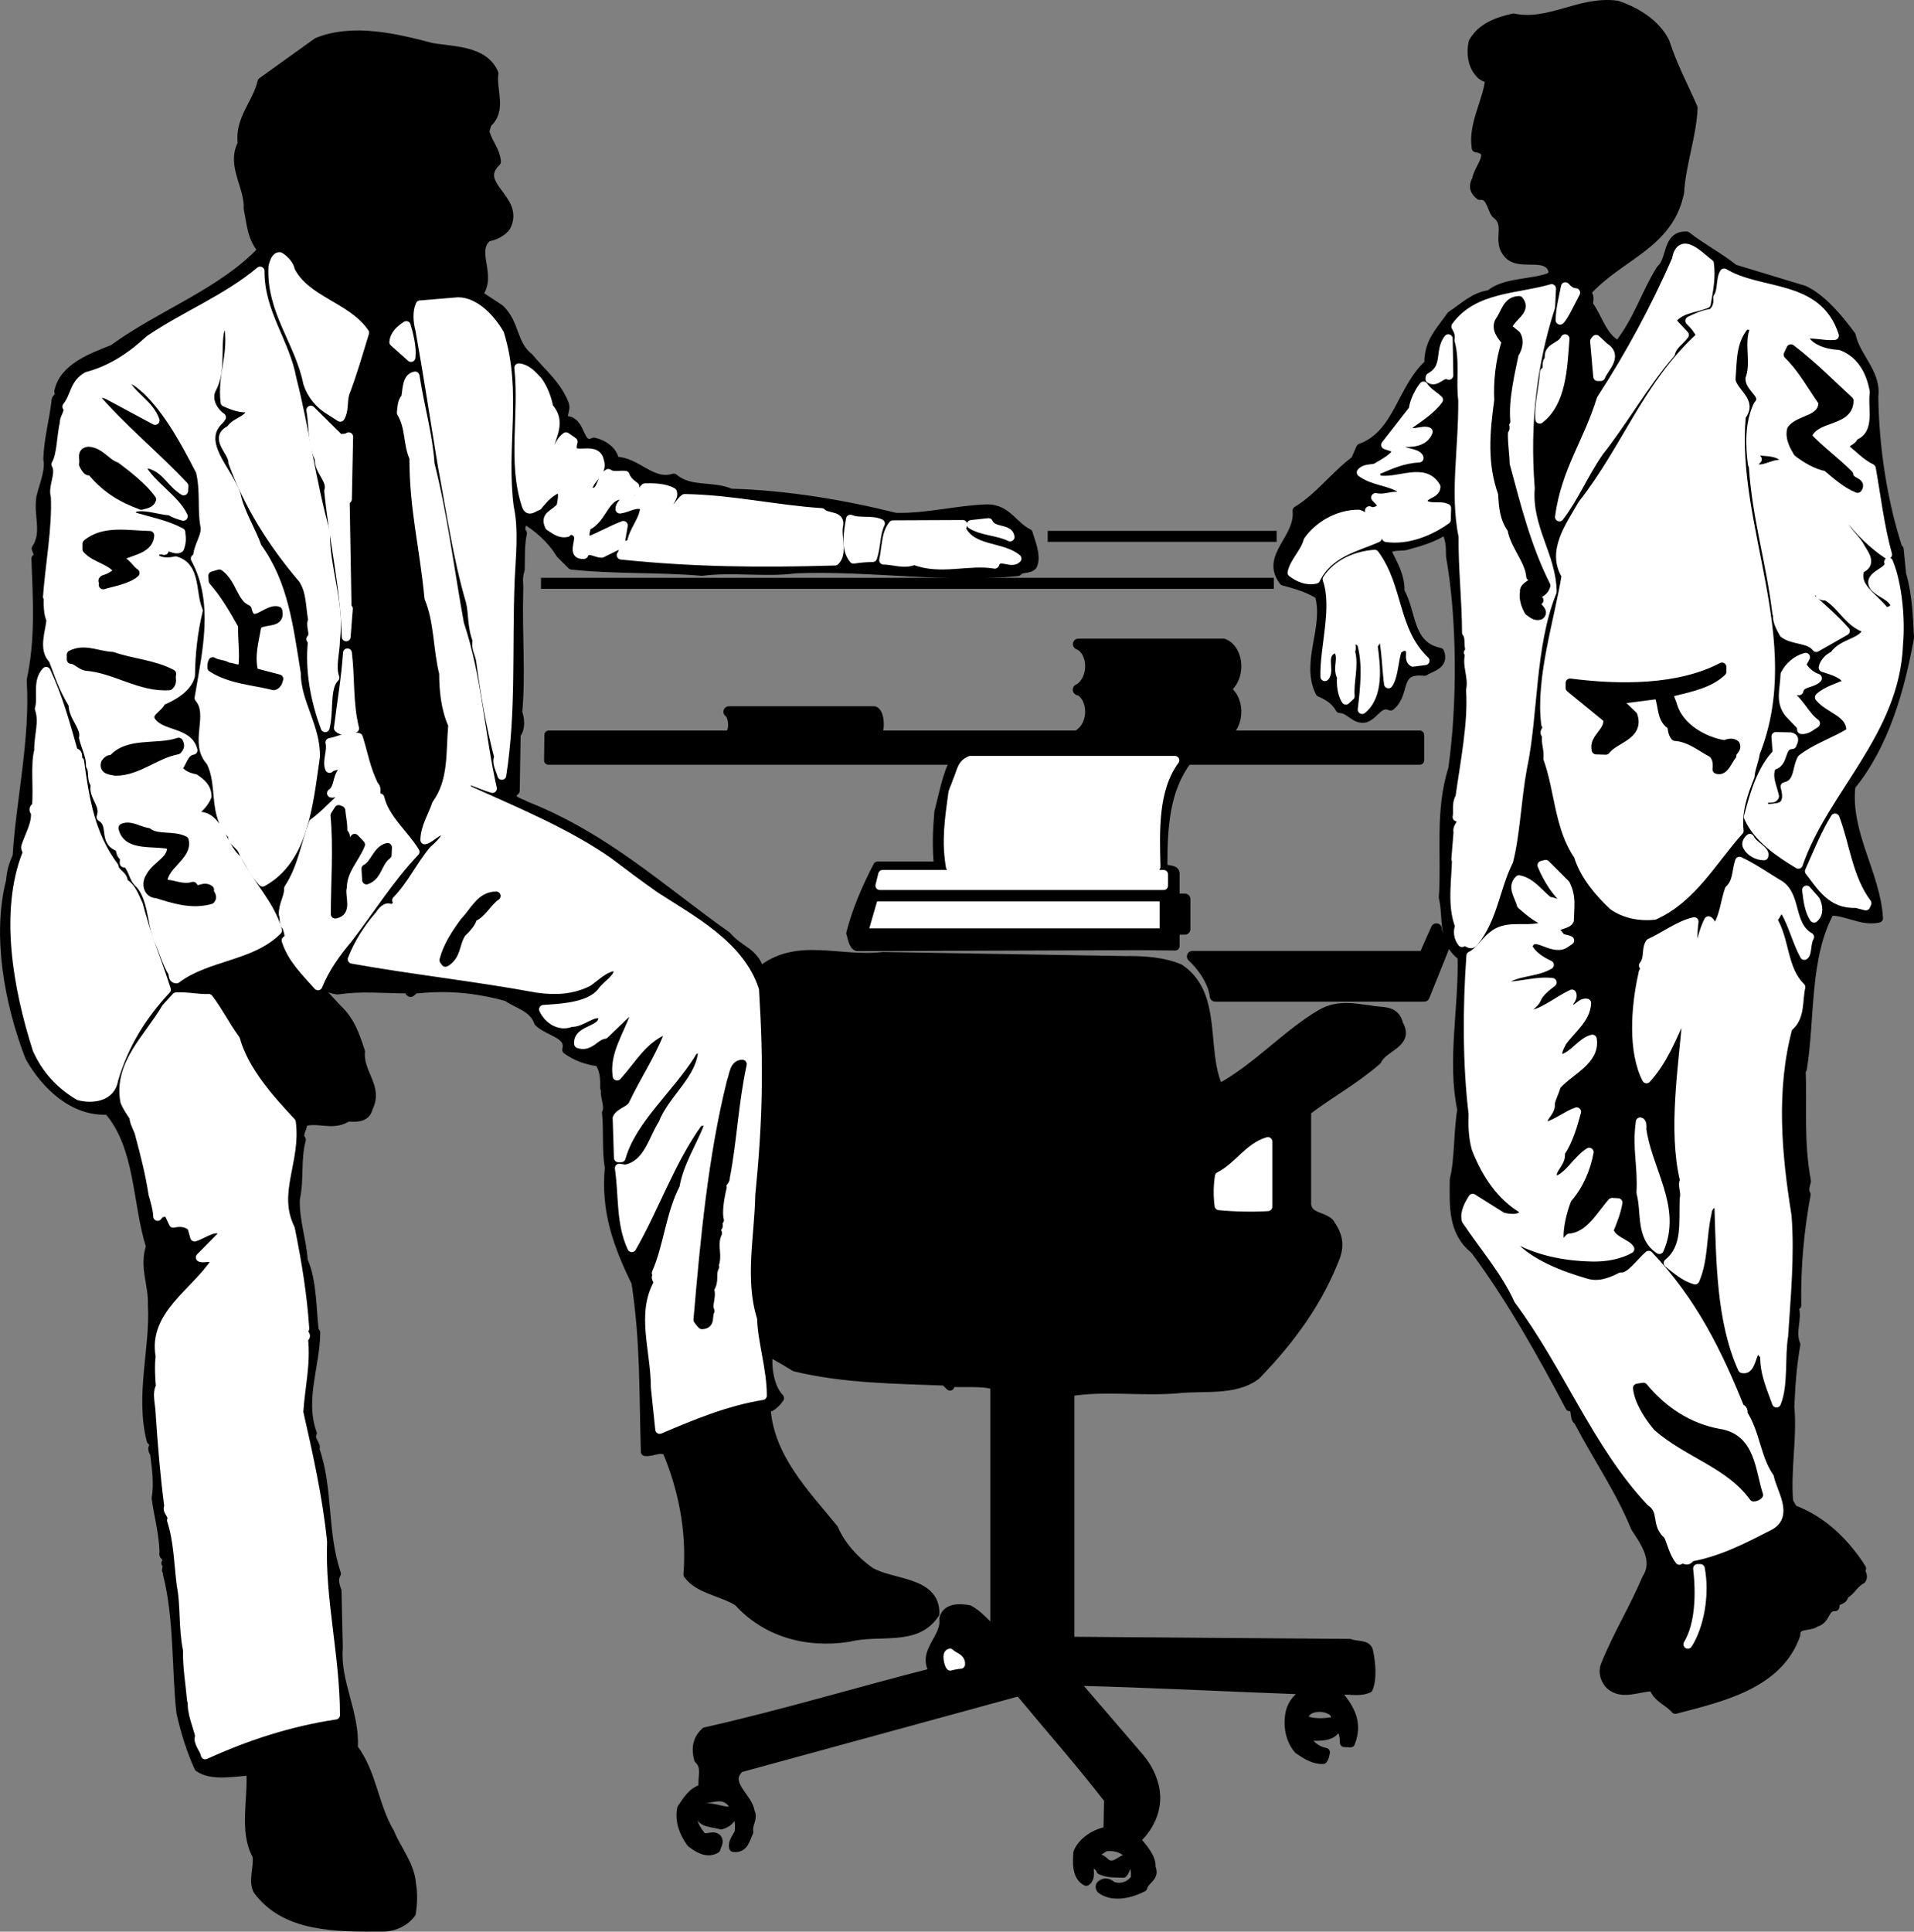 <svg xmlns="http://www.w3.org/2000/svg" xml:space="preserve" width="230.985" height="233.067" fill-rule="evenodd" stroke-linejoin="round" stroke-width="28.222" preserveAspectRatio="xMidYMid" version="1.2" viewBox="0 0 6111.486 6166.562"><rect x="0" y="0" width="6111.486" height="6166.562" fill="#808080" stroke="none"/><defs class="ClipPathGroup"><clipPath id="a" clipPathUnits="userSpaceOnUse"><path d="M0 0h21590v27940H0z"/></clipPath></defs><g class="SlideGroup"><g class="Slide" clip-path="url(#a)" transform="translate(-11378.625 -5058.766)"><g class="Page"><g class="com.sun.star.drawing.ClosedBezierShape"><path fill="none" d="M15458 5072h2020v5446h-2020z" class="BoundingBox"/><path d="M16211 5116c-52 12-103 30-129 78-7 33-3 70 18 95 9 13 21 18 35 20-5 71-55 144-43 222 64 10 8 61 1 101-12 22-7 37 11 51 33-5 37 40 50 58 51 37-2 87 43 132 40 38 131-13 142 59l-12 12c-62 22-145 15-192 55-49 6-83 41-123 67-36 52-73 85-71 154-88 78-98 226-218 269l-17 39c-62 45-118 121-186 161 9 90-104 146-43 225 41 11 79 22 114 44 30 105-46 214 2 311 26 12 47 23 64 52 32 0 47 38 82 30 31-12 44-54 80-38 52-43 11-121 108-111 22-14 64-20 49-61-102-21-88-128-127-194 2-50-23-89-42-128 11-21 39-14 60-18 43-12 87-24 125-49 17 18 18 56 18 83 35 196 37 468 7 679-43 133-21 277-30 410 16 69-6 139 60 188 4 166-34 333-1 490-12 67-8 159-24 222-1 85-6 168 65 224 114 153 215 333 304 502 26 1 10 36 27 45 58 112 135 223 182 340 31 47 73 106 36 163-40 95-93 180-132 277-9 24 0 47 15 63 40 36 94 5 139 6 12 37 47 45 70 72 143-38 328-77 385-238-1-39 43-23 64-40 34-8 26-51 61-50-1-27 27-14 29-38 23-12 32-37 56-49 9-15-7-21 0-35-50-79-121-152-219-189l-14-25c-8-108 13-201 4-302 3-72 7-127 19-199-17-42 7-82-5-118l8-7c-2-125 9-240 30-354-8-14-3-26 1-42-24-131-12-239-17-359h4c26-161 8-358 88-503 53-2 100 34 155 22-8-141-105-271-88-422 108-132 157-309 187-473-3-60-5-136-25-203l-8-80h-3c-50-152-76-328-78-488 10-74-58-126-72-194-37-50-90-116-150-145l-224-68c-49-39-105-68-152-105-65-3-47 77-83 107-51 83-72 162-135 242-50-23-65-89-94-128-3-13 8-30-10-39 106-120 265-151 300-321 5-90 40-183 43-270-34-78-63-129-90-211-30-59-93-97-153-117-119-16-215 65-331 41z"/><path fill="none" stroke="#000" d="M16211 5116c-52 12-103 30-129 78-7 33-3 70 18 95 9 13 21 18 35 20-5 71-55 144-43 222 64 10 8 61 1 101-12 22-7 37 11 51 33-5 37 40 50 58 51 37-2 87 43 132 40 38 131-13 142 59l-12 12c-62 22-145 15-192 55-49 6-83 41-123 67-36 52-73 85-71 154-88 78-98 226-218 269l-17 39c-62 45-118 121-186 161 9 90-104 146-43 225 41 11 79 22 114 44 30 105-46 214 2 311 26 12 47 23 64 52 32 0 47 38 82 30 31-12 44-54 80-38 52-43 11-121 108-111 22-14 64-20 49-61-102-21-88-128-127-194 2-50-23-89-42-128 11-21 39-14 60-18 43-12 87-24 125-49 17 18 18 56 18 83 35 196 37 468 7 679-43 133-21 277-30 410 16 69-6 139 60 188 4 166-34 333-1 490-12 67-8 159-24 222-1 85-6 168 65 224 114 153 215 333 304 502 26 1 10 36 27 45 58 112 135 223 182 340 31 47 73 106 36 163-40 95-93 180-132 277-9 24 0 47 15 63 40 36 94 5 139 6 12 37 47 45 70 72 143-38 328-77 385-238-1-39 43-23 64-40 34-8 26-51 61-50-1-27 27-14 29-38 23-12 32-37 56-49 9-15-7-21 0-35-50-79-121-152-219-189l-14-25c-8-108 13-201 4-302 3-72 7-127 19-199-17-42 7-82-5-118l8-7c-2-125 9-240 30-354-8-14-3-26 1-42-24-131-12-239-17-359h4c26-161 8-358 88-503 53-2 100 34 155 22-8-141-105-271-88-422 108-132 157-309 187-473-3-60-5-136-25-203l-8-80h-3c-50-152-76-328-78-488 10-74-58-126-72-194-37-50-90-116-150-145l-224-68c-49-39-105-68-152-105-65-3-47 77-83 107-51 83-72 162-135 242-50-23-65-89-94-128-3-13 8-30-10-39 106-120 265-151 300-321 5-90 40-183 43-270-34-78-63-129-90-211-30-59-93-97-153-117-119-16-215 65-331 41z"/></g><g class="com.sun.star.drawing.ClosedBezierShape"><path fill="none" d="M11392 5169h4464v6044h-4464z" class="BoundingBox"/><path d="M14795 10298v-796c113-18 218 0 340-9 83-10 187 9 255-44 113-117 198-235 253-377 17-46 4-76-19-110-26-23-68-17-73-58v-298c65-51 152-98 225-162 19-43 105-54 69-115-11-51-57-38-94-47-37-3-98-20-154 13-108 63-206 173-322 236l-8-6c-51-120 1-291-121-374-49-22-116-27-174-26l-774-13c-140 17-276-49-393 48-16-63-67-67-105-113-214-152-386-314-642-416-14-9-68-20-34-48l3-180c16-19 12-51 5-70 11-122 0-233 3-381 2-39-5-39 5-76 1-39-1-79 7-115-12-14 1-31 1-47 45 25 91 65 120 113l36 36c138 15 281 8 416 20 97-13 204 5 299-8 244-9 476 32 709 9 13-15 36-6 48-20 15-32-9-81-14-103-47-22-67-77-129-78-93 2-196 30-295 27-165-41-346-72-526-77-60-26-130-4-182-48-73 22-117-55-189-54-2-32-37-55-66-61-52 24-36-70-91-69-16-16 6-32-4-55-26-62-71-96-112-146-54-42-43-107-93-155l-70-46c49-61-24-136 30-183 23-4 48-16 60-34 46-89-108-132-31-207-3-35-24-55-34-87-7-7 2-23 4-35 50-43 14-107 22-160-32-75-131-71-199-83-114-30-251-63-365-17l-177 127c-15 67-74 121-63 197-37 70 22 136 19 208 10 50 11 92 45 132-129 137-323 204-476 316-68 27-158 59-174 136 19 10-11 16-9 32-9 72-23 114-26 183 8 35-14 88-22 121-10 58 19 115-15 165 3 13 14 22-1 32 5 131 13 258-15 388 12 187-35 391-45 562-11 24-19 49-21 79-45 175-5 391 61 562 51 91 141 177 251 170 102 118 90 293 135 435-22 66 8 118 6 187 8 136-41 287-4 432 22 20-6 19 11 41 6 50 13 96 5 144 6 47 24 113 25 171h3c-12 12 9 16 12 29l-9 7 9 9c-7-1-5 5-7 14 5-2 7 3 10 5l-7 7c36 138 28 311 43 442 14 62 32 120 57 175 44 31 117 13 166 12 7 87-24 192 20 270 5 39-14 79 2 110 89 121 252 119 403 118 36-1 69-18 88-44 5-29 6-64 1-92-4-62-46-109-69-165-53-90-55-188-117-271 7-111-57-209-48-320l-4-181c-6-17-13-38-2-55-45-135-24-271-69-399 9-11-19-29-8-50-39-106 11-220 11-321h-4c-9-69-6-164-36-230-3-60-28-131-25-196 14-67 2-124 19-190-14-18 6-35 5-55 42-17 91 12 136-13v-4c25 0 65 8 73-30 34-67-32-110-25-179-17-51-32-98-74-137l-54-58c15-22 37 1 59-2 70-11 144-3 222-3 8 28 12-5 28 0 99-10 187-2 286 25 36 25 84 33 101 81 33 32 103 37 90 88 29 21 63 34 103 39 17 23 19 53 18 83h4c-8 23 13 57 2 79 6 60-1 119 9 175-13 138 26 246 85 367 29 193 24 343 30 540 26 2 44-15 69-2 50 120 78 253 67 394 34 48 109 55 160 87 86 95 214 136 354 114 99-25 215 16 275-76 2-106-141-93-208-135-48-34-92-82-115-136-95-116-206-229-216-385 19 0 37-23 43-32-33-34-41-99-36-147 26 12 57 31 85 48 157 38 322 39 479 45l16 16v-12c44 3 101-4 143 9v785c-29-22-52-54-83-69-19-3-70-11-80 29 8 64-74 106-31 171-245 62-488 136-730 190-27 24-31 54-22 88 28 26 9 61 15 93-35 9-51 38-69 64-8 41 7 78 30 110 22 17 51 36 80 19 2-10 12-22 4-33-14-13-30 3-49-5-17-23-36-48-27-76-10-23 17-38 36-45 33-5 60-17 86 12 19 27 29 62 23 96-7 14-22 31-17 47 35 4 38-29 49-50-5-25 16-44 4-64-4-46-86-91-33-140l885-242h9c98 118 190 222 283 342l-2 101c-38 6-81 32-96 69-2 33-5 75 27 92 17-12 7-35 11-53 1-28 26-42 49-57 32-5 67 6 84 36-32-4-45 31-76 19-11-6-19-22-35-17-20 16 10 20 13 36 25 11 42 9 72 10 11-12 8-32 26-40 13 17 13 35 13 56-17 25-47 35-75 24-8-8-21-13-31-6-9 3-9 15-1 19 39 26 94 11 131-8 7-26 41-33 26-63 4-30-26-64-48-89 48-44 74-107 59-170-11-43-28-70-54-100l-203-236c247 6 487 19 736 28l6 7c-26 14-44 33-52 63-9 44-1 88 26 120 25 17 49 33 79 32 6-7 6-16 8-23-29-6-53-24-63-52 26 0 81 8 96-23-20-4-2-18-12-23-29 4-60 6-90-6-2-14 9-31 27-36 23-7 51-3 69 13 13 34 34 58 33 96l20 1c27-69-5-115-48-166 37-8 71 7 105-8 13-32 9-79 1-118-4-25-39-17-60-26z"/><path fill="none" stroke="#000" d="M14795 10298v-796c113-18 218 0 340-9 83-10 187 9 255-44 113-117 198-235 253-377 17-46 4-76-19-110-26-23-68-17-73-58v-298c65-51 152-98 225-162 19-43 105-54 69-115-11-51-57-38-94-47-37-3-98-20-154 13-108 63-206 173-322 236l-8-6c-51-120 1-291-121-374-49-22-116-27-174-26l-774-13c-140 17-276-49-393 48-16-63-67-67-105-113-214-152-386-314-642-416-14-9-68-20-34-48l3-180c16-19 12-51 5-70 11-122 0-233 3-381 2-39-5-39 5-76 1-39-1-79 7-115-12-14 1-31 1-47 45 25 91 65 120 113l36 36c138 15 281 8 416 20 97-13 204 5 299-8 244-9 476 32 709 9 13-15 36-6 48-20 15-32-9-81-14-103-47-22-67-77-129-78-93 2-196 30-295 27-165-41-346-72-526-77-60-26-130-4-182-48-73 22-117-55-189-54-2-32-37-55-66-61-52 24-36-70-91-69-16-16 6-32-4-55-26-62-71-96-112-146-54-42-43-107-93-155l-70-46c49-61-24-136 30-183 23-4 48-16 60-34 46-89-108-132-31-207-3-35-24-55-34-87-7-7 2-23 4-35 50-43 14-107 22-160-32-75-131-71-199-83-114-30-251-63-365-17l-177 127c-15 67-74 121-63 197-37 70 22 136 19 208 10 50 11 92 45 132-129 137-323 204-476 316-68 27-158 59-174 136 19 10-11 16-9 32-9 72-23 114-26 183 8 35-14 88-22 121-10 58 19 115-15 165 3 13 14 22-1 32 5 131 13 258-15 388 12 187-35 391-45 562-11 24-19 49-21 79-45 175-5 391 61 562 51 91 141 177 251 170 102 118 90 293 135 435-22 66 8 118 6 187 8 136-41 287-4 432 22 20-6 19 11 41 6 50 13 96 5 144 6 47 24 113 25 171h3c-12 12 9 16 12 29l-9 7 9 9c-7-1-5 5-7 14 5-2 7 3 10 5l-7 7c36 138 28 311 43 442 14 62 32 120 57 175 44 31 117 13 166 12 7 87-24 192 20 270 5 39-14 79 2 110 89 121 252 119 403 118 36-1 69-18 88-44 5-29 6-64 1-92-4-62-46-109-69-165-53-90-55-188-117-271 7-111-57-209-48-320l-4-181c-6-17-13-38-2-55-45-135-24-271-69-399 9-11-19-29-8-50-39-106 11-220 11-321h-4c-9-69-6-164-36-230-3-60-28-131-25-196 14-67 2-124 19-190-14-18 6-35 5-55 42-17 91 12 136-13v-4c25 0 65 8 73-30 34-67-32-110-25-179-17-51-32-98-74-137l-54-58c15-22 37 1 59-2 70-11 144-3 222-3 8 28 12-5 28 0 99-10 187-2 286 25 36 25 84 33 101 81 33 32 103 37 90 88 29 21 63 34 103 39 17 23 19 53 18 83h4c-8 23 13 57 2 79 6 60-1 119 9 175-13 138 26 246 85 367 29 193 24 343 30 540 26 2 44-15 69-2 50 120 78 253 67 394 34 48 109 55 160 87 86 95 214 136 354 114 99-25 215 16 275-76 2-106-141-93-208-135-48-34-92-82-115-136-95-116-206-229-216-385 19 0 37-23 43-32-33-34-41-99-36-147 26 12 57 31 85 48 157 38 322 39 479 45l16 16v-12c44 3 101-4 143 9v785c-29-22-52-54-83-69-19-3-70-11-80 29 8 64-74 106-31 171-245 62-488 136-730 190-27 24-31 54-22 88 28 26 9 61 15 93-35 9-51 38-69 64-8 41 7 78 30 110 22 17 51 36 80 19 2-10 12-22 4-33-14-13-30 3-49-5-17-23-36-48-27-76-10-23 17-38 36-45 33-5 60-17 86 12 19 27 29 62 23 96-7 14-22 31-17 47 35 4 38-29 49-50-5-25 16-44 4-64-4-46-86-91-33-140l885-242h9c98 118 190 222 283 342l-2 101c-38 6-81 32-96 69-2 33-5 75 27 92 17-12 7-35 11-53 1-28 26-42 49-57 32-5 67 6 84 36-32-4-45 31-76 19-11-6-19-22-35-17-20 16 10 20 13 36 25 11 42 9 72 10 11-12 8-32 26-40 13 17 13 35 13 56-17 25-47 35-75 24-8-8-21-13-31-6-9 3-9 15-1 19 39 26 94 11 131-8 7-26 41-33 26-63 4-30-26-64-48-89 48-44 74-107 59-170-11-43-28-70-54-100l-203-236c247 6 487 19 736 28l6 7c-26 14-44 33-52 63-9 44-1 88 26 120 25 17 49 33 79 32 6-7 6-16 8-23-29-6-53-24-63-52 26 0 81 8 96-23-20-4-2-18-12-23-29 4-60 6-90-6-2-14 9-31 27-36 23-7 51-3 69 13 13 34 34 58 33 96l20 1c27-69-5-115-48-166 37-8 71 7 105-8 13-32 9-79 1-118-4-25-39-17-60-26z"/></g><g class="com.sun.star.drawing.ClosedBezierShape"><path fill="none" d="M16357 5850h484v861h-484z" class="BoundingBox"/><path fill="#fff" d="M16731 5888c-66 151-147 302-240 445-43 139-113 228-133 376 50-66 76-134 127-208 75-94 146-220 228-314 6-26 27-37 44-59l-42-45c24-38 73-39 112-54 8-44 16-86 10-129-27-18-92-94-106-12z"/><path fill="none" stroke="#fff" d="M16731 5888c-66 151-147 302-240 445-43 139-113 228-133 376 50-66 76-134 127-208 75-94 146-220 228-314 6-26 27-37 44-59l-42-45c24-38 73-39 112-54 8-44 16-86 10-129-27-18-92-94-106-12z"/></g><g class="com.sun.star.drawing.ClosedBezierShape"><path fill="none" d="M16309 5929h1136v2055h-1136z" class="BoundingBox"/><path fill="#fff" d="M16863 6009c3 15-2 40-20 50-25 3-51 15-69 24 15 14 26 28 36 48-172 156-237 357-379 538-40 70-100 150-52 227-22 139-84 330-65 475 14 18-13 21 3 35-5 21 7 44 4 75 36 100 35 220 97 309 19 64 69 121 112 161 37 25 82 35 131 30 121-54 187-177 271-270-7-62 13-120 35-174 1-23 13-48 17-75 142-358-77-720-45-1075 38-48-25-72-33-115 5-62 1-123 44-174 9-1 30-3 30 13-19 42 5 106-14 157 1 33 56 52 25 85-27 58-25 128-17 188l16-16c-9-4-12-20-5-28 30 6 78-1 95 33l-13 11c-31-3-56 25-90 10 11 163 55 301 75 466h4c-8 17 8 46 18 64 29 23 82 15 104 45l93-53c-33-37-78-77-119-113 5-9 28-24 36-8 5 14 20 6 28 13 46 29 68 86 125 101-9 47-80 42-107 86-16 5-32 24-34 38 30 10 68 19 80 49-30 14-69 24-92 46 33 40 103 48 100 110-48 31-108 49-156 86-18 30-8 79-54 89 8 27 11 64-28 67-14 1-42 11-40-17 2-23 30-5 35-19-8-35-25-65-8-98 42-5 22-66 64-67 2-7 13-21-5-25l-47-1 4 53c-50 51-73 130-92 204 29 68 102 116 160 151 81-237 310-421 320-703 7-76-2-189-32-262 13 32-72 40-46 79 24 25 53 27 68 59-6 14-23 25-37 16-35-45-96-74-76-132 39-15 15-46 2-67-14-30-51-54-59-89l20-11c29 43 81 92 125 121-25-89-36-186-52-275-33-16-58-43-85-65-2-21 26-20 29-38 55-19 29-90 37-140-9-51-33-101-86-121-46-3-99-19-114-62 31-8 66 5 101 2-53-167-237-130-352-200-13 20-5 56-21 79z"/><path fill="none" stroke="#fff" d="M16863 6009c3 15-2 40-20 50-25 3-51 15-69 24 15 14 26 28 36 48-172 156-237 357-379 538-40 70-100 150-52 227-22 139-84 330-65 475 14 18-13 21 3 35-5 21 7 44 4 75 36 100 35 220 97 309 19 64 69 121 112 161 37 25 82 35 131 30 121-54 187-177 271-270-7-62 13-120 35-174 1-23 13-48 17-75 142-358-77-720-45-1075 38-48-25-72-33-115 5-62 1-123 44-174 9-1 30-3 30 13-19 42 5 106-14 157 1 33 56 52 25 85-27 58-25 128-17 188l16-16c-9-4-12-20-5-28 30 6 78-1 95 33l-13 11c-31-3-56 25-90 10 11 163 55 301 75 466h4c-8 17 8 46 18 64 29 23 82 15 104 45l93-53c-33-37-78-77-119-113 5-9 28-24 36-8 5 14 20 6 28 13 46 29 68 86 125 101-9 47-80 42-107 86-16 5-32 24-34 38 30 10 68 19 80 49-30 14-69 24-92 46 33 40 103 48 100 110-48 31-108 49-156 86-18 30-8 79-54 89 8 27 11 64-28 67-14 1-42 11-40-17 2-23 30-5 35-19-8-35-25-65-8-98 42-5 22-66 64-67 2-7 13-21-5-25l-47-1 4 53c-50 51-73 130-92 204 29 68 102 116 160 151 81-237 310-421 320-703 7-76-2-189-32-262 13 32-72 40-46 79 24 25 53 27 68 59-6 14-23 25-37 16-35-45-96-74-76-132 39-15 15-46 2-67-14-30-51-54-59-89l20-11c29 43 81 92 125 121-25-89-36-186-52-275-33-16-58-43-85-65-2-21 26-20 29-38 55-19 29-90 37-140-9-51-33-101-86-121-46-3-99-19-114-62 31-8 66 5 101 2-53-167-237-130-352-200-13 20-5 56-21 79z"/></g><g class="com.sun.star.drawing.ClosedBezierShape"><path fill="none" d="M12249 5877h296v516h-296z" class="BoundingBox"/><path fill="#fff" d="M12250 5909c-8 142 85 242 111 373 12 37 38 69 73 89l31 20c14-23 7-47 15-76 24-62 43-129 63-194-58-85-188-102-237-199-1-14-17-34-34-44-14-1-18 19-22 31z"/><path fill="none" stroke="#fff" d="M12250 5909c-8 142 85 242 111 373 12 37 38 69 73 89l31 20c14-23 7-47 15-76 24-62 43-129 63-194-58-85-188-102-237-199-1-14-17-34-34-44-14-1-18 19-22 31z"/></g><g class="com.sun.star.drawing.ClosedBezierShape"><path fill="none" d="M16359 5973h53v110h-53z" class="BoundingBox"/><path fill="#fff" d="M16360 6081c12-10 35-60 50-88-14 0-26-11-33-19-7 36-17 73-17 107z"/><path fill="none" stroke="#fff" d="M16360 6081c12-10 35-60 50-88-14 0-26-11-33-19-7 36-17 73-17 107z"/></g><g class="com.sun.star.drawing.ClosedBezierShape"><path fill="none" d="M16023 5979h314v2095h-314z" class="BoundingBox"/><path fill="#fff" d="M16027 6101c10 18 12 25 10 44 18 66 4 131 12 191 1 161-27 296 1 436-1 101 11 207 11 306 12 15 5 36 11 57l-5 7 5 2c-13 38 11 74 2 118 7 106-19 234-34 342-13 21-5 46-9 63 35 10-4 28 3 48l-7 86h2c-1 69-16 148 10 214-7 17-4 38 8 53 15-12 25 16 39-3 61-75 68-174 110-257 22-85 26-199 44-296 37-174 25-391 95-564-1-115-80-204-70-331-17-214 9-404 65-578l3-59c-106 31-236 24-306 121z"/><path fill="none" stroke="#fff" d="M16027 6101c10 18 12 25 10 44 18 66 4 131 12 191 1 161-27 296 1 436-1 101 11 207 11 306 12 15 5 36 11 57l-5 7 5 2c-13 38 11 74 2 118 7 106-19 234-34 342-13 21-5 46-9 63 35 10-4 28 3 48l-7 86h2c-1 69-16 148 10 214-7 17-4 38 8 53 15-12 25 16 39-3 61-75 68-174 110-257 22-85 26-199 44-296 37-174 25-391 95-564-1-115-80-204-70-331-17-214 9-404 65-578l3-59c-106 31-236 24-306 121z"/></g><g class="com.sun.star.drawing.ClosedBezierShape"><path fill="none" d="M11529 5923h926v2263h-926z" class="BoundingBox"/><path fill="#fff" d="M11856 6143c-58 54-123 97-199 117-43 24-38 64-65 97 12 15-10 35-8 51-10 41-9 103-27 133 17 29-12 72-2 102 5 101-18 222-25 321h3c-2 18-1 57 8 73-2 37-27 94 7 127 20 51 30 88 64 144-2 37 41 73 33 106 7 29 24 62 22 89 12 18 1 44 16 60-11 37 33 63 18 104 42 25 4 77 57 96 8 9 4 30 18 28l-1 23 4-3c26 18 22 51 46 70 40 46 37 118 57 173 19 40 27 77 49 112 0 7 0 18 11 18 98-74 239-70 323-155-25-87-90-146-130-228-52-43-58-160-147-133l-9-9c25-8 50-31 61-58-1-30-19-43-39-57-22-4-46-15-55-33 17-19 19-52 49-57-15-62-103-46-134-94-16-27 25-40 33-63 35-14 83-41 93-81 1-73 9-143 25-208-24-54-5-140-73-159-20 5-53 7-69-13 2-11 9-23 22-21 7-9 10 6 12 0-2-1-4-3-2-7 15-12 34 10 50 1 7-19 7-30 4-51-47-25-100-35-151-50-16-8-1-18-6-25 32-17 86 5 123 7 14 9 28 13 42 17-27-57-101-97-135-158 9-10 27-10 39-4 44 18 57 56 97 81l1-16c-96-102-198-183-289-290 12-10 35-6 48 1l149 80c-18-53-76-77-100-129 30-12 56 19 74 33 71 70 122 165 170 258 15 61 5 120 14 172 9 33-24 68-23 107h-7c75 139 37 297 12 445 47 55-19 144 37 203 39 75 4 170 70 235-2 23 26 29 34 54 17 30 36 69 62 96 133-73 147-250 169-400 3-94-61-174-61-266-24-147-39-286-125-404-18-52-56-111-67-167-25-77-131-168-52-240l5-7c-26-18-50-58-30-93 33-63 8-141 30-202-4-9 4-14 9-19 17 7 7 28 15 32 11 88-23 148-13 234 25 11 53 22 79 17 12 39-46 42-61 70-57 27 8 70 7 105 49 135 126 258 224 373 26 41 22 83 31 131-11 16 10 44-6 60l5 7c-10 93 9 191 41 276 14-56-1-129 31-160-13-36 2-81 2-122 15-116-34-228-32-343-45-159-65-325-107-489-21-117-103-212-102-344-106 89-236 140-353 219z"/><path fill="none" stroke="#fff" d="M11856 6143c-58 54-123 97-199 117-43 24-38 64-65 97 12 15-10 35-8 51-10 41-9 103-27 133 17 29-12 72-2 102 5 101-18 222-25 321h3c-2 18-1 57 8 73-2 37-27 94 7 127 20 51 30 88 64 144-2 37 41 73 33 106 7 29 24 62 22 89 12 18 1 44 16 60-11 37 33 63 18 104 42 25 4 77 57 96 8 9 4 30 18 28l-1 23 4-3c26 18 22 51 46 70 40 46 37 118 57 173 19 40 27 77 49 112 0 7 0 18 11 18 98-74 239-70 323-155-25-87-90-146-130-228-52-43-58-160-147-133l-9-9c25-8 50-31 61-58-1-30-19-43-39-57-22-4-46-15-55-33 17-19 19-52 49-57-15-62-103-46-134-94-16-27 25-40 33-63 35-14 83-41 93-81 1-73 9-143 25-208-24-54-5-140-73-159-20 5-53 7-69-13 2-11 9-23 22-21 7-9 10 6 12 0-2-1-4-3-2-7 15-12 34 10 50 1 7-19 7-30 4-51-47-25-100-35-151-50-16-8-1-18-6-25 32-17 86 5 123 7 14 9 28 13 42 17-27-57-101-97-135-158 9-10 27-10 39-4 44 18 57 56 97 81l1-16c-96-102-198-183-289-290 12-10 35-6 48 1l149 80c-18-53-76-77-100-129 30-12 56 19 74 33 71 70 122 165 170 258 15 61 5 120 14 172 9 33-24 68-23 107h-7c75 139 37 297 12 445 47 55-19 144 37 203 39 75 4 170 70 235-2 23 26 29 34 54 17 30 36 69 62 96 133-73 147-250 169-400 3-94-61-174-61-266-24-147-39-286-125-404-18-52-56-111-67-167-25-77-131-168-52-240l5-7c-26-18-50-58-30-93 33-63 8-141 30-202-4-9 4-14 9-19 17 7 7 28 15 32 11 88-23 148-13 234 25 11 53 22 79 17 12 39-46 42-61 70-57 27 8 70 7 105 49 135 126 258 224 373 26 41 22 83 31 131-11 16 10 44-6 60l5 7c-10 93 9 191 41 276 14-56-1-129 31-160-13-36 2-81 2-122 15-116-34-228-32-343-45-159-65-325-107-489-21-117-103-212-102-344-106 89-236 140-353 219z"/></g><g class="com.sun.star.drawing.ClosedBezierShape"><path fill="none" d="M16151 6017h166v1009h-166z" class="BoundingBox"/><path d="M16168 6082c-16 24 4 49 20 67-20 61-27 129-24 188-15 107-22 202 12 296 3 44 4 78 30 115 9 53 56 99 60 151 31 21-25 26-20 50-4 20 4 43 14 61 11 7 20 18 36 13 21-16-32-33-3-48-4-5-11-14-3-21 12-4 21-12 25-26-63-125-95-257-130-386-1-41-8-75-5-110 12-7-4-18 7-28-6-69 13-149 27-216 11-15 18-42 6-60l-28-23c8-35 64-54 37-87-39 1-43 39-61 64z"/><path fill="none" stroke="#000" d="M16168 6082c-16 24 4 49 20 67-20 61-27 129-24 188-15 107-22 202 12 296 3 44 4 78 30 115 9 53 56 99 60 151 31 21-25 26-20 50-4 20 4 43 14 61 11 7 20 18 36 13 21-16-32-33-3-48-4-5-11-14-3-21 12-4 21-12 25-26-63-125-95-257-130-386-1-41-8-75-5-110 12-7-4-18 7-28-6-69 13-149 27-216 11-15 18-42 6-60l-28-23c8-35 64-54 37-87-39 1-43 39-61 64z"/></g><g class="com.sun.star.drawing.ClosedBezierShape"><path fill="none" d="M12712 6021h304v1515h-304z" class="BoundingBox"/><path fill="#fff" d="M12720 6032c-10 22-8 53-1 79 27 151 48 291 72 436 26 138 49 296 89 431 10 39 4 79 22 125-6 25 8 43 11 65 14 104 32 210 58 308-9 17 5 39 10 58 32-206 18-399 27-627 3-67 13-158-3-229-25-194 27-367-31-554-28-48-78-102-133-102z"/><path fill="none" stroke="#fff" d="M12720 6032c-10 22-8 53-1 79 27 151 48 291 72 436 26 138 49 296 89 431 10 39 4 79 22 125-6 25 8 43 11 65 14 104 32 210 58 308-9 17 5 39 10 58 32-206 18-399 27-627 3-67 13-158-3-229-25-194 27-367-31-554-28-48-78-102-133-102z"/></g><g class="com.sun.star.drawing.ClosedBezierShape"><path fill="none" d="M16469 6141h54v122h-54z" class="BoundingBox"/><path fill="#fff" d="M16480 6261h10c9-26 58-65 12-94l-27-25-5 6z"/><path fill="none" stroke="#fff" d="M16480 6261h10c9-26 58-65 12-94l-27-25-5 6z"/></g><g class="com.sun.star.drawing.ClosedBezierShape"><path fill="none" d="M16294 6139h84v260h-84z" class="BoundingBox"/><path fill="#fff" d="M16326 6206c-15 10 0 33-16 40-4 56-18 101-15 151 70-54 74-161 81-257-13 29-58 25-50 66z"/><path fill="none" stroke="#fff" d="M16326 6206c-15 10 0 33-16 40-4 56-18 101-15 151 70-54 74-161 81-257-13 29-58 25-50 66z"/></g><g class="com.sun.star.drawing.ClosedBezierShape"><path fill="none" d="M15943 6139h64v135h-64z" class="BoundingBox"/><path fill="#fff" d="M15945 6263c2 2 0 4-1 5 22 15 38-22 61-11l-2-117c-31 40-1 92-58 123z"/><path fill="none" stroke="#fff" d="M15945 6263c2 2 0 4-1 5 22 15 38-22 61-11l-2-117c-31 40-1 92-58 123z"/></g><g class="com.sun.star.drawing.ClosedBezierShape"><path fill="none" d="M17087 6171h229v449h-229z" class="BoundingBox"/><path d="M17088 6191c43 41 76 101 111 151 1 60-74 53-100 88-7 26 8 53 20 73 27 21 62 41 92 46 31 26 65 56 99 69 16-22-26-18-28-44-39-40-93-79-133-122 23-67 133-42 134-114-60-55-112-109-186-166z"/><path fill="none" stroke="#000" d="M17088 6191c43 41 76 101 111 151 1 60-74 53-100 88-7 26 8 53 20 73 27 21 62 41 92 46 31 26 65 56 99 69 16-22-26-18-28-44-39-40-93-79-133-122 23-67 133-42 134-114-60-55-112-109-186-166z"/></g><g class="com.sun.star.drawing.ClosedBezierShape"><path fill="none" d="M12635 6097h59v105h-59z" class="BoundingBox"/><path fill="#fff" d="m12636 6151 55 49c4-31-6-70-15-102-18 12-38 28-40 53z"/><path fill="none" stroke="#fff" d="m12636 6151 55 49c4-31-6-70-15-102-18 12-38 28-40 53z"/></g><g class="com.sun.star.drawing.ClosedBezierShape"><path fill="none" d="M13034 6232h1026v624h-1026z" class="BoundingBox"/><path fill="#fff" d="M13035 6233c16 150-22 302 24 440 8 23 24 4 37 1 18-23 46-54 75-57 6 19 3 37-1 58-18 26-55 27-37 64 18 11 33 25 56 20 8-10 23-8 30 1 23 16-22 72 24 69 11-26 39-3 57-4l59-29 10-60c-37 14-71 34-109 49-23-9-10-33-8-47 52-19 57-108 122-98 9 19-16 24-16 44 26-3 56-26 79-8-1 44-38 76-43 120-28 0-23 25-32 35 231 24 445 26 683 19 26-24 5-77 11-111 10-38-36-25-54-44-151-10-282-42-437-45-18 11-28 47-52 35-10-18 20-35 13-55-24-14-60-15-88-14-16 14-18 49-48 44-16-13 11-32 16-48-12-9-26-20-31-36-17-2-40 5-54-6-27 12-19 79-66 55 1-38 52-57 38-94-10-59-105 10-84-62l-23-16c-30 21-26 68-58 68-2-57 52-107 3-162-3-19-16-62-37-87-18-19-35-37-59-39z"/><path fill="none" stroke="#fff" d="M13035 6233c16 150-22 302 24 440 8 23 24 4 37 1 18-23 46-54 75-57 6 19 3 37-1 58-18 26-55 27-37 64 18 11 33 25 56 20 8-10 23-8 30 1 23 16-22 72 24 69 11-26 39-3 57-4l59-29 10-60c-37 14-71 34-109 49-23-9-10-33-8-47 52-19 57-108 122-98 9 19-16 24-16 44 26-3 56-26 79-8-1 44-38 76-43 120-28 0-23 25-32 35 231 24 445 26 683 19 26-24 5-77 11-111 10-38-36-25-54-44-151-10-282-42-437-45-18 11-28 47-52 35-10-18 20-35 13-55-24-14-60-15-88-14-16 14-18 49-48 44-16-13 11-32 16-48-12-9-26-20-31-36-17-2-40 5-54-6-27 12-19 79-66 55 1-38 52-57 38-94-10-59-105 10-84-62l-23-16c-30 21-26 68-58 68-2-57 52-107 3-162-3-19-16-62-37-87-18-19-35-37-59-39z"/></g><g class="com.sun.star.drawing.ClosedBezierShape"><path fill="none" d="M15724 6290h276v489h-276z" class="BoundingBox"/><path fill="#fff" d="m15891 6366-88 113 38 13c-3 25-46 46-69 60-16 5-35 1-47 15 40 29 86 26 130 53 11 9-5 16-11 23-25-2-46 10-73 4 7 9 30 25 15 36-9 6-23 13-35 6 29 20 39 55 54 86 67 10 139-19 192-57l1-37c-23-11-55 4-75-16-6-31 40-25 41-52-37-64-116-14-180-22-10-4-17-20-12-29 47-20 85-38 138-41-5-23-86-12-56-50 30 2 72 1 85-34-19-9-65 20-68-17 32-24 76-50 101-85-15-14-36-25-48-44-12 15-30 47-33 75z"/><path fill="none" stroke="#fff" d="m15891 6366-88 113 38 13c-3 25-46 46-69 60-16 5-35 1-47 15 40 29 86 26 130 53 11 9-5 16-11 23-25-2-46 10-73 4 7 9 30 25 15 36-9 6-23 13-35 6 29 20 39 55 54 86 67 10 139-19 192-57l1-37c-23-11-55 4-75-16-6-31 40-25 41-52-37-64-116-14-180-22-10-4-17-20-12-29 47-20 85-38 138-41-5-23-86-12-56-50 30 2 72 1 85-34-19-9-65 20-68-17 32-24 76-50 101-85-15-14-36-25-48-44-12 15-30 47-33 75z"/></g><g class="com.sun.star.drawing.ClosedBezierShape"><path fill="none" d="M12502 6258h1313v3366h-1313z" class="BoundingBox"/><path fill="#fff" d="M12673 6329c-11 12-11 29-13 47 29 50 19 97 40 144 0 165 32 281 48 448 31 73 28 166 47 240 0 50 5 113 29 165-8 90 2 178-52 253-13 39-36 72-37 114 23-5 50-47 73-20-9 16-26 37-45 52-45 54-68 109-118 161 9 10-6 24-16 28-16-13-32 8-38 18-37 42-68 91-88 142 195 35 392 56 592 93 58 8 111 5 161-20 24-16 55-50 92-50 19 32-33 56-49 82-38 46-121 51-185 55 13 29 49 58 88 42 37 1 66-37 99-26 17 55-80 43-75 94 36 13 53-27 83-30l81-78 15 16c-20 61-67 126-56 195 49-54 80-115 151-146 1 5 8 11 12 16-33 81-75 142-112 220-9 20-41 24-51 44l4 127h9c34-121 152-218 223-330 5-14 23-24 37-15-3 92-96 155-127 236-33 51-47 130-119 145l-20-3c13 88 3 174 40 254 75-131 123-276 213-401 15-3 27-7 32 11-26 67-68 131-79 199-44 84-50 186-88 272l7 7c-16 5 0 16-1 25-56 99-9 215-9 333l14 134c106-45 211-89 328-108 0-82-29-170-31-243-40-129-8-270-6-397 24-242 27-413 12-655-47-144-201-224-318-300-50-35-99-72-148-109-134-94-300-162-450-230 0-14-35-20-14-37 27 7 62 24 93 33-39-173-47-352-105-526-31-170-52-344-94-510-7-99-32-177-48-281-30 4-25 56-31 70z"/><path fill="none" stroke="#fff" d="M12673 6329c-11 12-11 29-13 47 29 50 19 97 40 144 0 165 32 281 48 448 31 73 28 166 47 240 0 50 5 113 29 165-8 90 2 178-52 253-13 39-36 72-37 114 23-5 50-47 73-20-9 16-26 37-45 52-45 54-68 109-118 161 9 10-6 24-16 28-16-13-32 8-38 18-37 42-68 91-88 142 195 35 392 56 592 93 58 8 111 5 161-20 24-16 55-50 92-50 19 32-33 56-49 82-38 46-121 51-185 55 13 29 49 58 88 42 37 1 66-37 99-26 17 55-80 43-75 94 36 13 53-27 83-30l81-78 15 16c-20 61-67 126-56 195 49-54 80-115 151-146 1 5 8 11 12 16-33 81-75 142-112 220-9 20-41 24-51 44l4 127h9c34-121 152-218 223-330 5-14 23-24 37-15-3 92-96 155-127 236-33 51-47 130-119 145l-20-3c13 88 3 174 40 254 75-131 123-276 213-401 15-3 27-7 32 11-26 67-68 131-79 199-44 84-50 186-88 272l7 7c-16 5 0 16-1 25-56 99-9 215-9 333l14 134c106-45 211-89 328-108 0-82-29-170-31-243-40-129-8-270-6-397 24-242 27-413 12-655-47-144-201-224-318-300-50-35-99-72-148-109-134-94-300-162-450-230 0-14-35-20-14-37 27 7 62 24 93 33-39-173-47-352-105-526-31-170-52-344-94-510-7-99-32-177-48-281-30 4-25 56-31 70z"/></g><g class="com.sun.star.drawing.ClosedBezierShape"><path fill="none" d="M12370 6367h124v727h-124z" class="BoundingBox"/><path fill="#fff" d="M12398 6523c-3 39 42 68 30 103 16 162 50 293 56 466l7-90h-4l-6-343 7-7 4-199c-7 6-20 4-29 6l-92-91c9 49 3 105 27 155z"/><path fill="none" stroke="#fff" d="M12398 6523c-3 39 42 68 30 103 16 162 50 293 56 466l7-90h-4l-6-343 7-7 4-199c-7 6-20 4-29 6l-92-91c9 49 3 105 27 155z"/></g><g class="com.sun.star.drawing.ClosedBezierShape"><path fill="none" d="M11644 6498h221v176h-221z" class="BoundingBox"/><path d="M11645 6541c3 7 15 30 22 18 47 58 97 89 163 113 13-4 29-5 33-19-25-36-75-76-114-105-32-11-51-47-88-49-25 3-12 24-16 42z"/><path fill="none" stroke="#000" d="M11645 6541c3 7 15 30 22 18 47 58 97 89 163 113 13-4 29-5 33-19-25-36-75-76-114-105-32-11-51-47-88-49-25 3-12 24-16 42z"/></g><g class="com.sun.star.drawing.ClosedBezierShape"><path fill="none" d="M15503 6699h276v213h-276z" class="BoundingBox"/><path fill="#fff" d="M15555 6785c-10 38-44 67-51 102 20 15 47 28 76 21 42-86 130-102 197-132-15-30-23-64-60-76-68 0-129 38-162 85z"/><path fill="none" stroke="#fff" d="M15555 6785c-10 38-44 67-51 102 20 15 47 28 76 21 42-86 130-102 197-132-15-30-23-64-60-76-68 0-129 38-162 85z"/></g><g class="com.sun.star.drawing.ClosedBezierShape"><path fill="none" d="M14085 6715h107v131h-107z" class="BoundingBox"/><path fill="#fff" d="M14094 6716c-8 47-17 95 10 128 19-3 40-5 61-5 13-38 8-73 25-109-28-13-68-2-96-14z"/><path fill="none" stroke="#fff" d="M14094 6716c-8 47-17 95 10 128 19-3 40-5 61-5 13-38 8-73 25-109-28-13-68-2-96-14z"/></g><g class="com.sun.star.drawing.ClosedBezierShape"><path fill="none" d="M14479 6726h127v49h-127z" class="BoundingBox"/><path fill="#fff" d="M14480 6733c35 22 85 21 124 40-4-30-55-14-69-46z"/><path fill="none" stroke="#fff" d="M14480 6733c35 22 85 21 124 40-4-30-55-14-69-46z"/></g><g class="com.sun.star.drawing.ClosedBezierShape"><path fill="none" d="M14199 6732h429v133h-429z" class="BoundingBox"/><path fill="#fff" d="M14230 6734c-24 28-21 75-30 113 31 0 66 15 98 1 84 33 172-2 257 12 11-36 53 2 71-18-49-41-144-25-177-94l4-15z"/><path fill="none" stroke="#fff" d="M14230 6734c-24 28-21 75-30 113 31 0 66 15 98 1 84 33 172-2 257 12 11-36 53 2 71-18-49-41-144-25-177-94l4-15z"/></g><g class="com.sun.star.drawing.ClosedBezierShape"><path fill="none" d="M15608 6827h323v499h-323z" class="BoundingBox"/><path fill="#fff" d="M15616 6908c32 89-10 221-7 311 20-22-19-78 38-91 25 30-2 60 15 92-2 19 0 53 14 74l14-13c-4-46 14-97 1-143 9-14-11-39 18-37l16 9c20 64 11 147 3 214 55-45 45-137 35-206 11-7 13-37 32-28 10 51 11 106 17 152 18-26 17-79 30-111 10-3 16-12 26-8 28 8 3 37 22 50l39-5c-101-96-83-235-161-340-58 4-119 29-152 80z"/><path fill="none" stroke="#fff" d="M15616 6908c32 89-10 221-7 311 20-22-19-78 38-91 25 30-2 60 15 92-2 19 0 53 14 74l14-13c-4-46 14-97 1-143 9-14-11-39 18-37l16 9c20 64 11 147 3 214 55-45 45-137 35-206 11-7 13-37 32-28 10 51 11 106 17 152 18-26 17-79 30-111 10-3 16-12 26-8 28 8 3 37 22 50l39-5c-101-96-83-235-161-340-58 4-119 29-152 80z"/></g><g class="com.sun.star.drawing.ClosedBezierShape"><path fill="none" d="M11655 6763h204v165h-204z" class="BoundingBox"/><path d="M11656 6812c27 30 75 33 102 70-14 12-30 22-48 27-12 7 16 13-2 17 25-8 77-16 102-38-15-9-29-37-56-46 26-25 100-23 103-74-66-1-147-19-201 27z"/><path fill="none" stroke="#000" d="M11656 6812c27 30 75 33 102 70-14 12-30 22-48 27-12 7 16 13-2 17 25-8 77-16 102-38-15-9-29-37-56-46 26-25 100-23 103-74-66-1-147-19-201 27z"/></g><g class="com.sun.star.drawing.ClosedBezierShape"><path fill="none" d="M12054 6890h217v360h-217z" class="BoundingBox"/><path d="M12059 6913c38 43 67 94 94 142-1 44 6 92 1 133-14 14-31 0-48 0-11-9-35-8-48-17-3 5-3 12-3 19 58 38 130 41 198 58 11-3 14-14 16-22l-80-21c-13-56 2-98 10-149 21-23 77-2 67-47-35-11-83 62-98-5-45-20-46-81-89-113l-21 6z"/><path fill="none" stroke="#000" d="M12059 6913c38 43 67 94 94 142-1 44 6 92 1 133-14 14-31 0-48 0-11-9-35-8-48-17-3 5-3 12-3 19 58 38 130 41 198 58 11-3 14-14 16-22l-80-21c-13-56 2-98 10-149 21-23 77-2 67-47-35-11-83 62-98-5-45-20-46-81-89-113l-21 6z"/></g><g class="com.sun.star.drawing.ClosedBezierShape"><path fill="none" d="M17072 7156h112v234h-112z" class="BoundingBox"/><path fill="#fff" d="M17078 7212c-1 47-18 87 14 125l41 43c-4 1-2 5-2 8 18 2 33-13 45-20-32-22-56-77-83-88 5-8 17-18 30-16 5-28 43-22 59-40-21-7-39-23-51-43l13-24c-29 8-53 29-66 55z"/><path fill="none" stroke="#fff" d="M17078 7212c-1 47-18 87 14 125l41 43c-4 1-2 5-2 8 18 2 33-13 45-20-32-22-56-77-83-88 5-8 17-18 30-16 5-28 43-22 59-40-21-7-39-23-51-43l13-24c-29 8-53 29-66 55z"/></g><g class="com.sun.star.drawing.ClosedBezierShape"><path fill="none" d="M13129 7404h2785v679h-2785z" class="BoundingBox"/><path d="m13131 7405-1 81h1297c-24 43-36 108-51 166-5 63-7 111-1 171h-194c-35 67-68 143-86 215 5 14 7 39 21 43l901-3 114 1v-233c-2-16-36-6-39-22 0-121 6-243 78-338h742v-81z"/><path fill="none" stroke="#000" d="m13131 7405-1 81h1297c-24 43-36 108-51 166-5 63-7 111-1 171h-194c-35 67-68 143-86 215 5 14 7 39 21 43l901-3 114 1v-233c-2-16-36-6-39-22 0-121 6-243 78-338h742v-81z"/></g><g class="com.sun.star.drawing.ClosedBezierShape"><path fill="none" d="M16391 7187h533v331h-533z" class="BoundingBox"/><path d="M16392 7239v16l120 98c6 43-47 61-37 100l31 1c27-37 109-46 87-111l-52-50 133-17c16 32 6 82 45 100-4 4 1 27 8 34 47 3 84 35 119 53 15 13 17 32 15 52 24 9 36-32 48-44-1-16 18-19 11-35-10-9-24-4-35 0-65-10-144-54-165-124-4-18-24-43 6-46 53-13 113-26 151-63v-15c-139 73-329 71-485 51z"/><path fill="none" stroke="#000" d="M16392 7239v16l120 98c6 43-47 61-37 100l31 1c27-37 109-46 87-111l-52-50 133-17c16 32 6 82 45 100-4 4 1 27 8 34 47 3 84 35 119 53 15 13 17 32 15 52 24 9 36-32 48-44-1-16 18-19 11-35-10-9-24-4-35 0-65-10-144-54-165-124-4-18-24-43 6-46 53-13 113-26 151-63v-15c-139 73-329 71-485 51z"/></g><g class="com.sun.star.drawing.ClosedBezierShape"><path fill="none" d="M12458 7142h55v251h-55z" class="BoundingBox"/><path fill="#fff" d="M12459 7383c15 14 32 6 52 1-20-80-13-162-23-241-6 86-19 157-29 240z"/><path fill="none" stroke="#fff" d="M12459 7383c15 14 32 6 52 1-20-80-13-162-23-241-6 86-19 157-29 240z"/></g><g class="com.sun.star.drawing.ClosedBezierShape"><path fill="none" d="M11605 7139h324v112h-324z" class="BoundingBox"/><path d="M11606 7149v15c17 1 29 18 47 22 93 7 174 69 266 62 13-12 4-21 8-38-58-31-127-34-189-56-48-2-89-27-132-5z"/><path fill="none" stroke="#000" d="M11606 7149v15c17 1 29 18 47 22 93 7 174 69 266 62 13-12 4-21 8-38-58-31-127-34-189-56-48-2-89-27-132-5z"/></g><g class="com.sun.star.drawing.ClosedBezierShape"><path fill="none" d="M11425 7201h487v1363h-487z" class="BoundingBox"/><path fill="#fff" d="M11504 7321c15 44-3 85-2 134-12 44-2 117-7 178-9 5-11 12-4 18 5 35-19 75-30 109-4 10 7 14 3 24-73 185-30 428 33 625 28 62 70 110 133 148 44 12 104 4 112-52 34-113 89-202 168-287-30-94-64-174-89-271-11-22-21-57-49-71 4-23-27-29-29-51-74-99-93-210-110-336-14-5 4-28-19-28-25-89-50-179-88-259-31 32-11 86-22 119z"/><path fill="none" stroke="#fff" d="M11504 7321c15 44-3 85-2 134-12 44-2 117-7 178-9 5-11 12-4 18 5 35-19 75-30 109-4 10 7 14 3 24-73 185-30 428 33 625 28 62 70 110 133 148 44 12 104 4 112-52 34-113 89-202 168-287-30-94-64-174-89-271-11-22-21-57-49-71 4-23-27-29-29-51-74-99-93-210-110-336-14-5 4-28-19-28-25-89-50-179-88-259-31 32-11 86-22 119z"/></g><g class="com.sun.star.drawing.ClosedBezierShape"><path fill="none" d="M12282 7410h424v798h-424z" class="BoundingBox"/><path fill="#fff" d="M12432 7429c7 27-11 60-1 83 7-7 21-9 32-12 16 7 5 18 7 25-15 14-10 51-33 66 19 4 25-34 44-11-14 0 0 10 0 16-32 24-63 62-102 90-27 75-37 145-79 209 1 27-18 51-17 83 6 11-2 32 11 37 0 9 17 37-2 46 18 57 60 98 102 145 22-55 59-107 95-149 72-94 135-195 215-279-34-56-97-106-112-172-25-7-3-26-19-40-26-52-34-103-50-153-32-8-60 11-91 16z"/><path fill="none" stroke="#fff" d="M12432 7429c7 27-11 60-1 83 7-7 21-9 32-12 16 7 5 18 7 25-15 14-10 51-33 66 19 4 25-34 44-11-14 0 0 10 0 16-32 24-63 62-102 90-27 75-37 145-79 209 1 27-18 51-17 83 6 11-2 32 11 37 0 9 17 37-2 46 18 57 60 98 102 145 22-55 59-107 95-149 72-94 135-195 215-279-34-56-97-106-112-172-25-7-3-26-19-40-26-52-34-103-50-153-32-8-60 11-91 16z"/></g><g class="com.sun.star.drawing.ClosedBezierShape"><path fill="none" d="M14405 7485h727v343h-727z" class="BoundingBox"/><path fill="#fff" d="M14477 7486c-30 13-27 32-43 68-6 19-8 19-13 35-12 89-22 154-8 237h657c-3-115-8-248 60-340z"/><path fill="none" stroke="#fff" d="M14477 7486c-30 13-27 32-43 68-6 19-8 19-13 35-12 89-22 154-8 237h657c-3-115-8-248 60-340z"/></g><g class="com.sun.star.drawing.ClosedBezierShape"><path fill="none" d="M11713 7427h241v96h-241z" class="BoundingBox"/><path d="M11736 7485c-7-6-16 3-21 10-7 24 21 23 33 26 71 0 127-55 197-68 9-10 9-15 4-25-70 24-163-4-213 57z"/><path fill="none" stroke="#000" d="M11736 7485c-7-6-16 3-21 10-7 24 21 23 33 26 71 0 127-55 197-68 9-10 9-15 4-25-70 24-163-4-213 57z"/></g><g class="com.sun.star.drawing.ClosedBezierShape"><path fill="none" d="M17155 7669h187v284h-187z" class="BoundingBox"/><path fill="#fff" d="M17156 7840c37 47 70 107 149 103l31 8 4-9c-60-80-69-186-102-272-31 50-55 110-82 170z"/><path fill="none" stroke="#fff" d="M17156 7840c37 47 70 107 149 103l31 8 4-9c-60-80-69-186-102-272-31 50-55 110-82 170z"/></g><g class="com.sun.star.drawing.ClosedBezierShape"><path fill="none" d="M12447 7642h85v337h-85z" class="BoundingBox"/><path d="M12448 7662c10 104 1 214 1 315 42-7 15-58 23-86 1-55 39-89 58-136l-19-20-27 44c-19-24 13-44-11-64 2-25-4-46-6-69l-7-3z"/><path fill="none" stroke="#000" d="M12448 7662c10 104 1 214 1 315 42-7 15-58 23-86 1-55 39-89 58-136l-19-20-27 44c-19-24 13-44-11-64 2-25-4-46-6-69l-7-3z"/></g><g class="com.sun.star.drawing.ClosedBezierShape"><path fill="none" d="M16955 7734h59v59h-59z" class="BoundingBox"/><path fill="#fff" d="M16958 7761c9 17 31 30 53 30 6-18-34-32-45-56-7 6-14 17-8 26z"/><path fill="none" stroke="#fff" d="M16958 7761c9 17 31 30 53 30 6-18-34-32-45-56-7 6-14 17-8 26z"/></g><g class="com.sun.star.drawing.ClosedBezierShape"><path fill="none" d="M11770 7698h287v242h-287z" class="BoundingBox"/><path d="M11771 7702c14 63 102 40 155 55 6 49-49 62-69 103-13 20-6 52 22 52 54 17 112 36 172 19 11-12-7-20-3-32-21-16-39 14-53-11-36 11-68-10-96-7-6-58 81-88 68-139-35-18-87-3-116-26-26-3-56-25-80-14z"/><path fill="none" stroke="#000" d="M11771 7702c14 63 102 40 155 55 6 49-49 62-69 103-13 20-6 52 22 52 54 17 112 36 172 19 11-12-7-20-3-32-21-16-39 14-53-11-36 11-68-10-96-7-6-58 81-88 68-139-35-18-87-3-116-26-26-3-56-25-80-14z"/></g><g class="com.sun.star.drawing.ClosedBezierShape"><path fill="none" d="M16603 7807h556v1733h-556z" class="BoundingBox"/><path fill="#fff" d="M16933 7808c-11 33-6 65-33 91-13 36-16 84-39 119-19 8-15-14-27-20-10 18-24 60-28 93h-20c-3-25-2-62 2-90-48 11-93 46-141 68-14 21-2 49-21 72 13 7-3 19-2 28-24 107-33 246 12 334 54-59 82-133 115-205 5 0 7 6 14 4-12 159-47 363-8 525-9 16 5 37-1 58-3 78 10 156-51 206 26 21 54 45 86 54 29-68 21-137 39-215 0-12 9-22 16-31 5 5 21-1 21 13 6 174 6 363 75 516 40 11 25-104 71-41-1 56 21 103 38 151 24-58 12-148 23-213 8-125 21-258 11-385-32-198-50-404 3-601 41-31 31-84 41-129-59-58-49-149-91-217 17-10 14-42 41-24 25 44 37 96 61 140 10-5 6-42 17-59-69-39-37-139-105-172-44-27-75-49-119-70z"/><path fill="none" stroke="#fff" d="M16933 7808c-11 33-6 65-33 91-13 36-16 84-39 119-19 8-15-14-27-20-10 18-24 60-28 93h-20c-3-25-2-62 2-90-48 11-93 46-141 68-14 21-2 49-21 72 13 7-3 19-2 28-24 107-33 246 12 334 54-59 82-133 115-205 5 0 7 6 14 4-12 159-47 363-8 525-9 16 5 37-1 58-3 78 10 156-51 206 26 21 54 45 86 54 29-68 21-137 39-215 0-12 9-22 16-31 5 5 21-1 21 13 6 174 6 363 75 516 40 11 25-104 71-41-1 56 21 103 38 151 24-58 12-148 23-213 8-125 21-258 11-385-32-198-50-404 3-601 41-31 31-84 41-129-59-58-49-149-91-217 17-10 14-42 41-24 25 44 37 96 61 140 10-5 6-42 17-59-69-39-37-139-105-172-44-27-75-49-119-70z"/></g><g class="com.sun.star.drawing.ClosedBezierShape"><path fill="none" d="M16058 7817h1003v2225h-1003z" class="BoundingBox"/><path fill="#fff" d="M16302 7821c18 44 47 91 85 121-9 20-42-6-63-6-31-24-55-61-95-69-25 23 1 55 7 80 21 18 46 41 75 52 1 9-7 12-12 19-54 14-111-10-156 29-23 18-42 51-68 63-12 165-12 349 7 504-1 36-1 73 10 112 32 81 79 153 154 196 2-1 3 1 5 2-11 29-48 27-76 19l-94-59c-11 18-27 44-21 70 60 89 126 164 167 255 156 209 250 461 422 644 45 31 13 71 56 107 12 27 17 55 36 80 14-12 24 11 35-10 91-16 173-59 253-100 63-34 9-107 0-155-43-62-44-140-85-203 2-7 0-17-9-17-72-180-153-343-292-489-27 23-60 73-89 69-36 19-73 31-112 19-82-24-176-59-237-124 0-7-1-16 8-19 73 40 155 59 250 61 41 1 87-7 120-26-10-18-61-28-66-61 13-32 23-57 28-87l-19-1c-36 40-71 109-136 114-7 8-22 26-32 10-5-43 12-103 25-135 38-43 60-96 70-149-41 26-63 77-108 92-31-31 24-54 16-90 25-36 40-86 52-131-30 10-64 38-98 47-27-28 20-41 14-75 5-19 13-33 20-56 41-47 125-79 114-148-34 8-59 52-95 62-28-4-10-36-1-53 27-39 76-73 78-124-23-4-37 38-58 9-2-16 16-20 11-38-48 22-94 65-145 68-10-22 25-31 33-54 9-20 31-37 49-51-46-6-98 11-147 12-7-5 2-16-9-16 40-33 101-25 147-52-24-11-55-29-69-58 17-56 73 14 116-8l18-12c-11-6-27-3-34-17-36-36 24-28 33-47 1-44 8-74-12-115l-64-64z"/><path fill="none" stroke="#fff" d="M16302 7821c18 44 47 91 85 121-9 20-42-6-63-6-31-24-55-61-95-69-25 23 1 55 7 80 21 18 46 41 75 52 1 9-7 12-12 19-54 14-111-10-156 29-23 18-42 51-68 63-12 165-12 349 7 504-1 36-1 73 10 112 32 81 79 153 154 196 2-1 3 1 5 2-11 29-48 27-76 19l-94-59c-11 18-27 44-21 70 60 89 126 164 167 255 156 209 250 461 422 644 45 31 13 71 56 107 12 27 17 55 36 80 14-12 24 11 35-10 91-16 173-59 253-100 63-34 9-107 0-155-43-62-44-140-85-203 2-7 0-17-9-17-72-180-153-343-292-489-27 23-60 73-89 69-36 19-73 31-112 19-82-24-176-59-237-124 0-7-1-16 8-19 73 40 155 59 250 61 41 1 87-7 120-26-10-18-61-28-66-61 13-32 23-57 28-87l-19-1c-36 40-71 109-136 114-7 8-22 26-32 10-5-43 12-103 25-135 38-43 60-96 70-149-41 26-63 77-108 92-31-31 24-54 16-90 25-36 40-86 52-131-30 10-64 38-98 47-27-28 20-41 14-75 5-19 13-33 20-56 41-47 125-79 114-148-34 8-59 52-95 62-28-4-10-36-1-53 27-39 76-73 78-124-23-4-37 38-58 9-2-16 16-20 11-38-48 22-94 65-145 68-10-22 25-31 33-54 9-20 31-37 49-51-46-6-98 11-147 12-7-5 2-16-9-16 40-33 101-25 147-52-24-11-55-29-69-58 17-56 73 14 116-8l18-12c-11-6-27-3-34-17-36-36 24-28 33-47 1-44 8-74-12-115l-64-64z"/></g><g class="com.sun.star.drawing.ClosedBezierShape"><path fill="none" d="M12546 7763h72v107h-72z" class="BoundingBox"/><path d="m12547 7832 2 36c37-13 34-56 66-80l1-24c-34 8-41 55-69 68z"/><path fill="none" stroke="#000" d="m12547 7832 2 36c37-13 34-56 66-80l1-24c-34 8-41 55-69 68z"/></g><g class="com.sun.star.drawing.ClosedBezierShape"><path fill="none" d="M14187 7849h909v39h-909z" class="BoundingBox"/><path fill="#fff" d="M15094 7886v-36h-897c-2 8-6 25-9 36z"/><path fill="none" stroke="#fff" d="M15094 7886v-36h-897c-2 8-6 25-9 36z"/></g><g class="com.sun.star.drawing.ClosedBezierShape"><path fill="none" d="M17146 7899h39v93h-39z" class="BoundingBox"/><path fill="#fff" d="M17171 7990c17-14 14-38 5-57l-29-33c4 31 7 64 24 90z"/><path fill="none" stroke="#fff" d="M17171 7990c17-14 14-38 5-57l-29-33c4 31 7 64 24 90z"/></g><g class="com.sun.star.drawing.ClosedBezierShape"><path fill="none" d="M12795 7918h170v215h-170z" class="BoundingBox"/><path d="M12862 8001c-28 38-55 79-66 123l5 7c38-22 29-62 53-95 15-14 29-30 33-44-2 0-4-2-5-3 32-5 53-52 81-70-50 0-69 49-101 82z"/><path fill="none" stroke="#000" d="M12862 8001c-28 38-55 79-66 123l5 7c38-22 29-62 53-95 15-14 29-30 33-44-2 0-4-2-5-3 32-5 53-52 81-70-50 0-69 49-101 82z"/></g><g class="com.sun.star.drawing.ClosedBezierShape"><path fill="none" d="M11773 8240h679v2423h-679z" class="BoundingBox"/><path fill="#fff" d="M11909 8276c-56 96-154 179-132 299 7 18 20 36 29 50 0 16 13 37 17 51 20 75 34 130 44 195 5 16 15 52 15 71 9-14 24-15 35-10l15 32c21-5 44-3 59 12l9 32c30-9 71-45 95-13l-77 78c12 6 41-10 47 15-65 98-200 170-175 301-4 21-2 78 1 96-14 21-1 60-1 90 7 101 14 189 27 290h3c-16 15 15 30 6 47 21 64 22 133 31 207 13 64 5 133 20 207-1 55 8 104 13 161h3c-6 37 20 92 23 115-9 17 15 41 18 59 132-60 269-105 416-127 0-187-48-370-41-553-14-140-46-281-76-414 5-80 24-153 15-236 19-10-12-18 4-31-7-105-23-205-46-319-57-115 20-215 3-340-67-72-150-163-178-264-33-45-52-86-86-131-29 2-66-7-104-5z"/><path fill="none" stroke="#fff" d="M11909 8276c-56 96-154 179-132 299 7 18 20 36 29 50 0 16 13 37 17 51 20 75 34 130 44 195 5 16 15 52 15 71 9-14 24-15 35-10l15 32c21-5 44-3 59 12l9 32c30-9 71-45 95-13l-77 78c12 6 41-10 47 15-65 98-200 170-175 301-4 21-2 78 1 96-14 21-1 60-1 90 7 101 14 189 27 290h3c-16 15 15 30 6 47 21 64 22 133 31 207 13 64 5 133 20 207-1 55 8 104 13 161h3c-6 37 20 92 23 115-9 17 15 41 18 59 132-60 269-105 416-127 0-187-48-370-41-553-14-140-46-281-76-414 5-80 24-153 15-236 19-10-12-18 4-31-7-105-23-205-46-319-57-115 20-215 3-340-67-72-150-163-178-264-33-45-52-86-86-131-29 2-66-7-104-5z"/></g><g class="com.sun.star.drawing.ClosedBezierShape"><path fill="none" d="M13606 8455h145v835h-145z" class="BoundingBox"/><path d="M13714 8510c-60 239-85 505-107 762 3 5 8 11 13 16 30-1 17-28 26-44-10-21 8-47-2-70 19-25 4-48 17-71h-4c18-37-6-66 13-108-23-13 17-17-3-32l9-9c-7-24 1-72 9-105-6-16 11-16 10-32 23-118 27-237 54-361-27 0-27 34-35 54z"/><path fill="none" stroke="#000" d="M13714 8510c-60 239-85 505-107 762 3 5 8 11 13 16 30-1 17-28 26-44-10-21 8-47-2-70 19-25 4-48 17-71h-4c18-37-6-66 13-108-23-13 17-17-3-32l9-9c-7-24 1-72 9-105-6-16 11-16 10-32 23-118 27-237 54-361-27 0-27 34-35 54z"/></g><g class="com.sun.star.drawing.ClosedBezierShape"><path fill="none" d="M16611 8639h87v411h-87z" class="BoundingBox"/><path fill="#fff" d="M16618 8866c17 62-3 141 59 182 59-134-39-255-56-387 2-5 1-20-5-21-12 87 7 140 2 226z"/><path fill="none" stroke="#fff" d="M16618 8866c17 62-3 141 59 182 59-134-39-255-56-387 2-5 1-20-5-21-12 87 7 140 2 226z"/></g><g class="com.sun.star.drawing.ClosedBezierShape"><path fill="none" d="M15267 8702h162v213h-162z" class="BoundingBox"/><path fill="#fff" d="M15427 8703c-62 18-94 80-155 111-5 33-5 64-1 94 49 5 114 6 156 3z"/><path fill="none" stroke="#fff" d="M15427 8703c-62 18-94 80-155 111-5 33-5 64-1 94 49 5 114 6 156 3z"/></g><g class="com.sun.star.drawing.ClosedBezierShape"><path fill="none" d="M16606 9486h390v354h-390z" class="BoundingBox"/><path d="M16607 9490c4 40 33 87 64 124 99 86 230 118 307 224 6 0 11-2 16-7-25-75-23-182-128-197-97-18-178-72-240-147z"/><path fill="none" stroke="#000" d="M16607 9490c4 40 33 87 64 124 99 86 230 118 307 224 6 0 11-2 16-7-25-75-23-182-128-197-97-18-178-72-240-147z"/></g><g class="com.sun.star.drawing.ClosedBezierShape"><path fill="none" d="M16767 10065h49v245h-49z" class="BoundingBox"/><path fill="#fff" d="M16799 10066c9 77 8 177-31 242 37-58 56-157 40-242z"/><path fill="none" stroke="#fff" d="M16799 10066c9 77 8 177-31 242 37-58 56-157 40-242z"/></g><g class="com.sun.star.drawing.ClosedBezierShape"><path fill="none" d="M14404 10335h44v45h-44z" class="BoundingBox"/><path fill="#fff" d="M14413 10378c10-3 22-5 33-6 2-21-24-25-34-36-13 1-4 37 1 42z"/><path fill="none" stroke="#fff" d="M14413 10378c10-3 22-5 33-6 2-21-24-25-34-36-13 1-4 37 1 42z"/></g><g class="com.sun.star.drawing.ClosedBezierShape"><path fill="none" d="M13610 10829h106v58h-106z" class="BoundingBox"/><path d="M13611 10842c1 40 45 34 70 43 15-5 22-9 32-21l1-24c-32 5-82-27-103 2z"/><path fill="none" stroke="#000" d="M13611 10842c1 40 45 34 70 43 15-5 22-9 32-21l1-24c-32 5-82-27-103 2z"/></g><g class="com.sun.star.drawing.ClosedBezierShape"><path fill="none" d="M15168 8006h841v252h-841z" class="BoundingBox"/><path d="M15186 8112h740l39-88s-2 15 25 56l-64 159h-667s-3-60-73-127z"/><path fill="none" stroke="#000" stroke-width="35" d="M15186 8112h740l39-88s-2 15 25 56l-64 159h-667s-3-60-73-127z"/></g><g class="com.sun.star.drawing.PolyPolygonShape"><path fill="none" d="M14113 7901h1005v158h-1005z" class="BoundingBox"/><path fill="#fff" d="m14131 8040 35-121h933v121z"/><path fill="none" stroke="#000" stroke-width="35" d="m14131 8040 35-121h933v121z"/></g><g class="com.sun.star.drawing.PolyPolygonShape"><path fill="none" d="M15103 7911h78v133h-78z" class="BoundingBox"/><path d="M15121 8025v-96h41v96z"/><path fill="none" stroke="#000" stroke-width="35" d="M15121 8025v-96h41v96z"/></g><g class="com.sun.star.drawing.ClosedBezierShape"><path fill="none" d="M14804 7242h540v183h-540z" class="BoundingBox"/><path d="M14822 7406c56-34 48-127 0-146h463c49 19 57 112 0 146z"/><path fill="none" stroke="#000" stroke-width="35" d="M14822 7406c56-34 48-127 0-146h463c49 19 57 112 0 146z"/></g><g class="com.sun.star.drawing.ClosedBezierShape"><path fill="none" d="M14804 7097h540v183h-540z" class="BoundingBox"/><path d="M14822 7261c56-34 48-127 0-146h463c49 19 57 112 0 146z"/><path fill="none" stroke="#000" stroke-width="35" d="M14822 7261c56-34 48-127 0-146h463c49 19 57 112 0 146z"/></g><g class="com.sun.star.drawing.ClosedBezierShape"><path fill="none" d="M13688 7313h514v113h-514z" class="BoundingBox"/><path d="M13706 7407c21-6 19-63 0-76h464c15 6 20 66 0 76z"/><path fill="none" stroke="#000" stroke-width="35" d="M13706 7407c21-6 19-63 0-76h464c15 6 20 66 0 76z"/></g><g fill="none" class="com.sun.star.drawing.LineShape"><path d="M14706 6753h768v37h-768z" class="BoundingBox"/><path stroke="#000" stroke-width="35" d="M15455 6771h-731"/></g><g fill="none" class="com.sun.star.drawing.LineShape"><path d="M13088 6903h2377v37h-2377z" class="BoundingBox"/><path stroke="#000" stroke-width="35" d="M15446 6921h-2340"/></g></g></g></g></svg>
